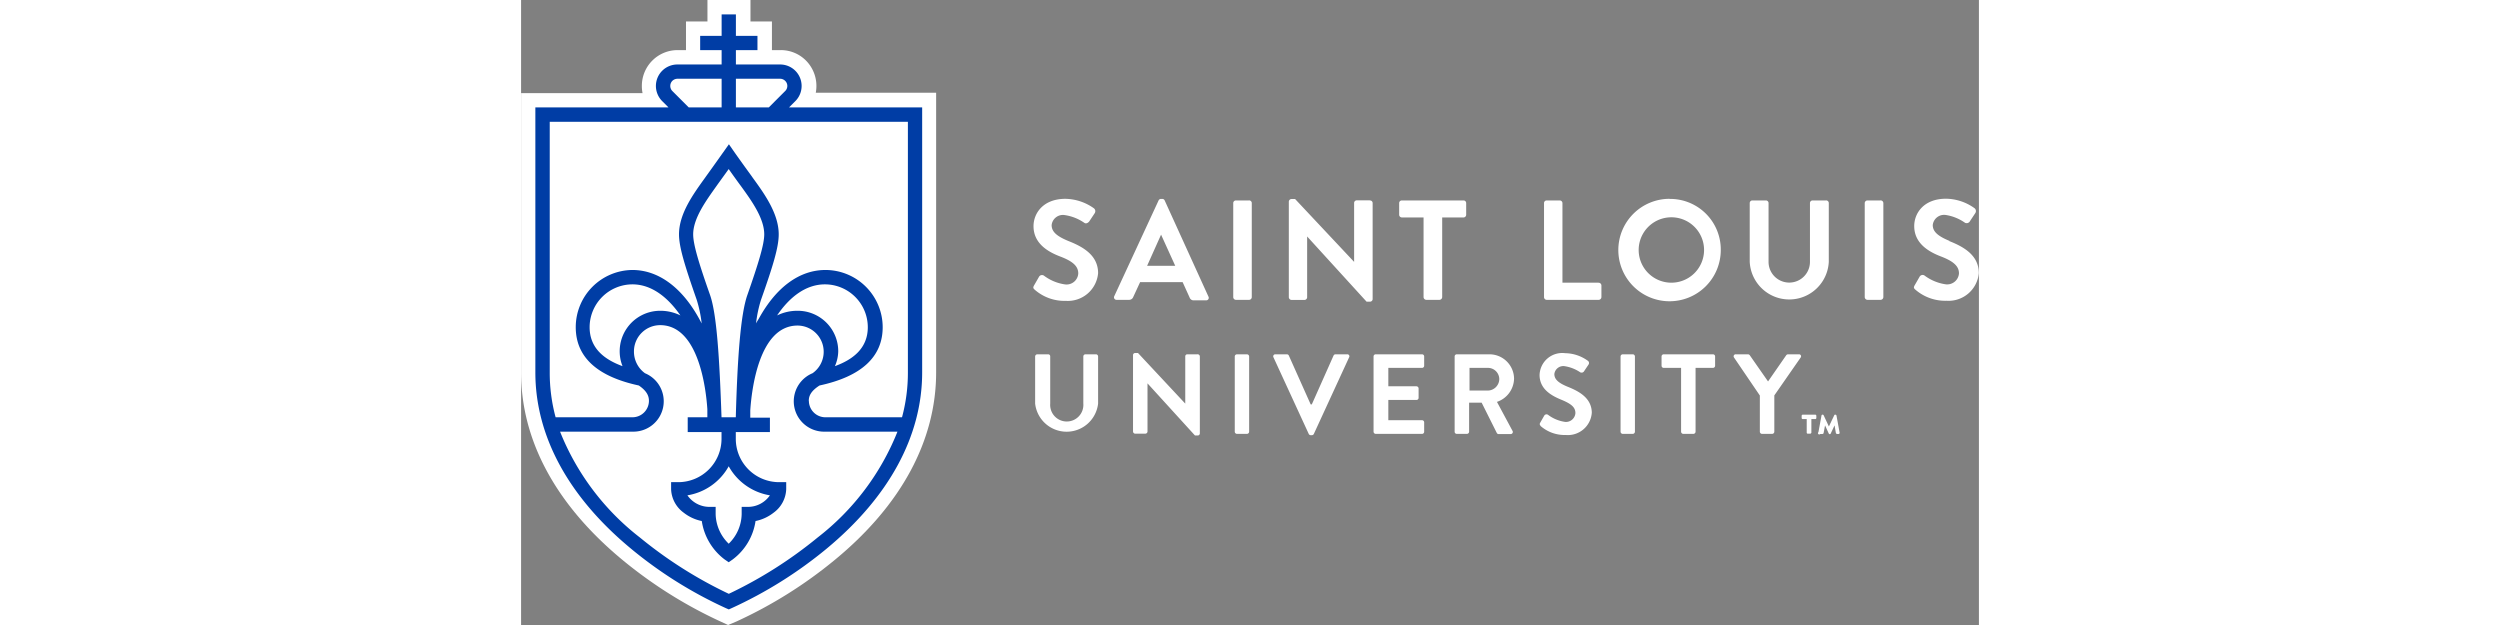 <svg id="Layer_1" data-name="Layer 1" xmlns="http://www.w3.org/2000/svg" width="200px" height="50px" viewBox="0 0 144.01 61.74"><rect x="0" y="0" width="144.01" height="61.74" fill="#808080" stroke="none"/><defs><style>.cls-1{fill:#fff;}.cls-2{fill:#003da5;}</style></defs><path class="cls-1" d="M139.4,79.34c-.91-.37-1.33-.73-1.33-1.26a.89.89,0,0,1,1-.78,3.78,3.78,0,0,1,1.56.61.29.29,0,0,0,.39-.13l.43-.64a.27.27,0,0,0-.07-.37,3.89,3.89,0,0,0-2.24-.75,2.24,2.24,0,0,0-2.53,2.15c0,1.33,1.06,2,2.11,2.43s1.43.77,1.43,1.34a.94.94,0,0,1-1,.87,3.68,3.68,0,0,1-1.7-.7.26.26,0,0,0-.38.08l-.4.7c-.1.18,0,.23.05.33a3.6,3.6,0,0,0,2.47.88,2.37,2.37,0,0,0,2.58-2.22C141.74,80.43,140.49,79.78,139.4,79.34Zm-31.69-3.21h-1a.22.22,0,0,0-.21.21v7.43a.22.22,0,0,0,.21.22h1a.22.22,0,0,0,.21-.22V76.34A.22.22,0,0,0,107.71,76.13Zm17.29,0h-4.57a.21.21,0,0,0-.22.21v7.43a.22.22,0,0,0,.22.22H125a.21.21,0,0,0,.21-.22v-.92a.21.21,0,0,0-.21-.21h-3.33v-2h2.78a.21.21,0,0,0,.21-.21v-.93a.22.22,0,0,0-.21-.21h-2.78V77.47H125a.21.21,0,0,0,.21-.21v-.92A.21.21,0,0,0,125,76.13Zm9.09,2.41a2.43,2.43,0,0,0-2.45-2.41h-3.21a.21.21,0,0,0-.21.21v7.43a.21.21,0,0,0,.21.22h1a.22.22,0,0,0,.22-.22V80.91h1.24l1.5,3a.2.2,0,0,0,.18.1h1.17a.21.21,0,0,0,.19-.33l-1.53-2.85A2.48,2.48,0,0,0,134.09,78.54Zm-2.57,1.17h-1.83V77.47h1.83a1.12,1.12,0,0,1,1.11,1.09A1.15,1.15,0,0,1,131.52,79.71ZM117.6,76.13h-1.15a.21.21,0,0,0-.19.12l-2.15,4.83H114l-2.16-4.83a.21.21,0,0,0-.19-.12h-1.14a.2.2,0,0,0-.19.29L113.81,84a.22.22,0,0,0,.2.12h.11a.22.22,0,0,0,.19-.12l3.48-7.56A.2.2,0,0,0,117.6,76.13Zm-24.78,0H91.76a.21.21,0,0,0-.22.21V81a1.64,1.64,0,1,1-3.27,0V76.34a.2.2,0,0,0-.21-.21H87a.22.22,0,0,0-.22.21V81A3.13,3.13,0,0,0,93,81V76.34A.22.22,0,0,0,92.82,76.13Zm53,0h-1a.22.22,0,0,0-.21.21v7.43a.22.22,0,0,0,.21.22h1a.22.22,0,0,0,.21-.22V76.34A.22.22,0,0,0,145.84,76.13Zm-43,0h-1a.2.2,0,0,0-.21.21V81h0l-4.67-5h-.28a.21.21,0,0,0-.21.2v7.55a.22.22,0,0,0,.21.22h1a.22.22,0,0,0,.22-.22V79h0l4.69,5.15h.27a.21.21,0,0,0,.21-.2V76.34A.22.22,0,0,0,102.79,76.13Zm59.49,0h-1.16a.23.23,0,0,0-.18.1l-1.79,2.58-1.8-2.58a.23.23,0,0,0-.18-.1H156a.2.2,0,0,0-.18.32l2.55,3.75v3.57a.22.22,0,0,0,.22.22h1a.22.22,0,0,0,.21-.22V80.19l2.6-3.74A.2.2,0,0,0,162.28,76.13Zm-8.53,0h-4.91a.21.21,0,0,0-.21.21v.92a.21.21,0,0,0,.21.21h1.72v6.3a.22.22,0,0,0,.21.22h1a.22.22,0,0,0,.22-.22v-6.3h1.72a.21.21,0,0,0,.21-.21v-.92A.21.21,0,0,0,153.75,76.13ZM99.58,60.94a.25.25,0,0,0-.24-.16H99.2a.26.26,0,0,0-.23.16L94.6,70.38a.25.25,0,0,0,.24.37h1.22a.43.43,0,0,0,.41-.28L97.15,69h4.2l.69,1.52a.41.41,0,0,0,.41.28h1.22a.25.25,0,0,0,.23-.37Zm-1.74,6.45,1.38-3.08h0l1.4,3.08ZM93,68.11c0-1.81-1.57-2.63-2.93-3.17-1.14-.47-1.66-.91-1.66-1.57a1.12,1.12,0,0,1,1.24-1,4.53,4.53,0,0,1,2,.78c.16.11.37,0,.49-.17l.53-.8a.36.36,0,0,0-.08-.47,5,5,0,0,0-2.81-.94c-2.23,0-3.16,1.45-3.16,2.7,0,1.65,1.32,2.5,2.64,3s1.78,1,1.78,1.68a1.16,1.16,0,0,1-1.27,1.08,4.52,4.52,0,0,1-2.12-.87.34.34,0,0,0-.48.1l-.5.87c-.13.23-.06.3.07.42a4.46,4.46,0,0,0,3.08,1.1A3,3,0,0,0,93,68.11Zm14.92-7.18h-1.31a.26.26,0,0,0-.26.26v9.29a.27.27,0,0,0,.26.27h1.31a.27.27,0,0,0,.26-.27V61.19A.26.26,0,0,0,107.88,60.93Zm62.37,0H169a.27.27,0,0,0-.27.26v9.29a.28.28,0,0,0,.27.27h1.3a.28.28,0,0,0,.27-.27V61.19A.27.27,0,0,0,170.25,60.93Zm-5.37,0h-1.34a.26.26,0,0,0-.26.26V67a2,2,0,1,1-4.09,0V61.19a.26.26,0,0,0-.26-.26h-1.34a.26.26,0,0,0-.26.26V67a3.91,3.91,0,0,0,7.81,0V61.19A.26.26,0,0,0,164.88,60.93Zm12.19,4c-1.14-.47-1.66-.91-1.66-1.57a1.13,1.13,0,0,1,1.24-1,4.47,4.47,0,0,1,1.95.78.37.37,0,0,0,.49-.17l.53-.8a.36.36,0,0,0-.08-.47,4.93,4.93,0,0,0-2.81-.94c-2.23,0-3.15,1.45-3.15,2.7,0,1.65,1.32,2.5,2.63,3s1.79,1,1.79,1.68a1.17,1.17,0,0,1-1.28,1.08,4.58,4.58,0,0,1-2.12-.87.34.34,0,0,0-.48.1l-.5.87c-.13.23-.06.3.07.42a4.5,4.5,0,0,0,3.09,1.1A3,3,0,0,0,180,68.11C180,66.3,178.43,65.48,177.07,64.94Zm-34.66,4.12h-3.58V61.19a.27.27,0,0,0-.26-.26h-1.3a.26.26,0,0,0-.26.26v9.29a.27.27,0,0,0,.26.27h5.14a.28.28,0,0,0,.27-.27V69.33A.28.28,0,0,0,142.41,69.06Zm7-8.28a5.06,5.06,0,1,0,5.06,5.07A5,5,0,0,0,149.45,60.78Zm0,8.28a3.23,3.23,0,0,1,0-6.45,3.23,3.23,0,1,1,0,6.45Zm-20.09-6.72V61.19a.26.26,0,0,0-.27-.26H123a.26.26,0,0,0-.26.26v1.15a.27.27,0,0,0,.26.27h2.15v7.87a.28.28,0,0,0,.26.27h1.31a.28.28,0,0,0,.27-.27V62.61h2.14A.27.27,0,0,0,129.36,62.34Zm-9.51-1.41h-1.3a.26.26,0,0,0-.26.26V67h0l-5.83-6.21h-.35a.27.27,0,0,0-.27.26v9.44a.28.28,0,0,0,.27.27h1.27a.27.27,0,0,0,.27-.27v-6h0l5.87,6.44h.34a.26.26,0,0,0,.26-.26V61.19A.26.26,0,0,0,119.85,60.93Z" transform="translate(-36 -41.13)"/><path class="cls-1" d="M163,83.86V82.53h-.39a.11.11,0,0,1-.11-.11V82.2a.11.11,0,0,1,.11-.11h1.23a.11.11,0,0,1,.11.11v.22a.11.11,0,0,1-.11.11h-.38v1.33a.12.12,0,0,1-.12.11h-.23A.1.1,0,0,1,163,83.86Zm1.15,0,.31-1.68a.1.1,0,0,1,.11-.09h0a.11.11,0,0,1,.1.06l.52,1.11.53-1.11a.1.1,0,0,1,.1-.06h0a.12.12,0,0,1,.12.09l.31,1.69a.11.11,0,0,1-.11.13H166a.14.14,0,0,1-.12-.1l-.13-.75-.38.81a.1.1,0,0,1-.09.06h0a.12.12,0,0,1-.1-.06l-.37-.81-.14.75a.13.13,0,0,1-.11.1h-.22A.11.11,0,0,1,164.14,83.83Z" transform="translate(-36 -41.13)"/><path class="cls-1" d="M55.69,102.52A44.34,44.34,0,0,1,46,96.43C39.44,91,36,84.63,36,77.92V50.33H48a3.35,3.35,0,0,1-.07-.71,3.53,3.53,0,0,1,3.53-3.54h.83V43.25h2.12V41.13h4.25v2.12h2.12v2.83h.83a3.5,3.5,0,0,1,2.5,1,3.56,3.56,0,0,1,1,3.21H77V77.92c0,6.71-3.44,13.11-10,18.51a44.15,44.15,0,0,1-9.72,6.09l-.83.35Z" transform="translate(-36 -41.13)"/><path class="cls-2" d="M56.52,101.33l-.28-.12a42.05,42.05,0,0,1-9.37-5.87c-6.19-5.12-9.46-11.14-9.46-17.42V51.74H50.56l-.62-.62a2.12,2.12,0,0,1,1.5-3.62h4.37V46.08H53.69V44.67h2.12V42.55h1.41v2.12h2.13v1.41H57.22V47.5h4.37a2.12,2.12,0,0,1,1.5,3.62l-.62.62H75.62V77.92c0,6.28-3.27,12.3-9.45,17.42a42.24,42.24,0,0,1-9.38,5.87ZM39.85,83.77a24.9,24.9,0,0,0,7.89,10.46,42.59,42.59,0,0,0,8.78,5.56,42.62,42.62,0,0,0,8.77-5.56,24.82,24.82,0,0,0,7.89-10.46H66.05A3,3,0,0,1,64.79,78a2.59,2.59,0,0,0-1.48-4.71c-3.84,0-4.54,6.44-4.67,8.37,0,.28,0,.53,0,.73h1.94v1.42H57.21v.68a4.28,4.28,0,0,0,4.27,4.27h.71v.7a3,3,0,0,1-1.25,2.32,4.25,4.25,0,0,1-1.78.82,5.79,5.79,0,0,1-2.25,3.79l-.4.28-.41-.28a5.83,5.83,0,0,1-2.25-3.79,4.25,4.25,0,0,1-1.78-.82,3,3,0,0,1-1.25-2.31v-.71h.71a4.28,4.28,0,0,0,4.27-4.27v-.68H52.46V82.35H54.4c0-.22,0-.49,0-.8-.13-2-.86-8.3-4.66-8.3a2.59,2.59,0,0,0-2.59,2.58A2.63,2.63,0,0,0,48.24,78,3,3,0,0,1,47,83.77Zm12.58,6.29a2.65,2.65,0,0,0,2.09,1.14h.7v.71a4.19,4.19,0,0,0,1.29,2.93,4.17,4.17,0,0,0,1.28-2.93V91.2h.71a2.63,2.63,0,0,0,2.08-1.14,5.7,5.7,0,0,1-4.07-2.87A5.7,5.7,0,0,1,52.43,90.06Zm12-9.33a1.63,1.63,0,0,0,1.63,1.62h7.57a16.89,16.89,0,0,0,.58-4.43V53.16H38.83V77.92a16.89,16.89,0,0,0,.58,4.43H47a1.63,1.63,0,0,0,1.63-1.62c0-.52-.24-1-1-1.52-4.14-.89-6.23-2.83-6.23-5.76A5.65,5.65,0,0,1,47,67.8c2.54,0,4.87,1.7,6.57,4.78l.27.5a12.38,12.38,0,0,0-.49-2.33c-1.18-3.38-1.75-5.21-1.75-6.47,0-2.06,1.43-4,2.58-5.6l.12-.17c.86-1.19,1.64-2.3,1.65-2.31l.58-.82.57.82s.79,1.12,1.66,2.31l.11.16c1.15,1.58,2.58,3.55,2.58,5.61,0,1.27-.56,3.1-1.75,6.47a12.21,12.21,0,0,0-.49,2.33c.09-.19.19-.32.29-.5,1.7-3.08,4-4.78,6.57-4.78a5.66,5.66,0,0,1,5.65,5.65c0,2.93-2.1,4.87-6.24,5.76C64.66,79.74,64.42,80.21,64.42,80.73ZM55.8,82.35h1.41c.16-5.82.47-10.16,1.14-12.07,1.1-3.15,1.67-5,1.67-6,0-1.6-1.28-3.36-2.31-4.78l-.12-.16c-.4-.55-.79-1.09-1.08-1.51l-1.09,1.51-.12.17c-1,1.41-2.3,3.17-2.3,4.77,0,1,.56,2.85,1.67,6C55.33,72.17,55.6,76.53,55.8,82.35ZM47,69.22a4.24,4.24,0,0,0-4.23,4.23c0,2.14,1.55,3.23,3.25,3.85a4,4,0,0,1,3.72-5.47,4.48,4.48,0,0,1,2,.46C50.48,70.47,48.87,69.22,47,69.22Zm16.33,2.61a4,4,0,0,1,4,4A3.81,3.81,0,0,1,67,77.3c1.7-.62,3.25-1.71,3.25-3.85a4.24,4.24,0,0,0-4.23-4.23c-1.89,0-3.5,1.25-4.73,3.07A4.54,4.54,0,0,1,63.31,71.83ZM57.22,51.74h3.25l1.62-1.62a.7.7,0,0,0,0-1,.71.71,0,0,0-.5-.21H57.22Zm-4.66,0h3.25V48.91H51.44a.73.73,0,0,0-.5.21.72.72,0,0,0,0,1Z" transform="translate(-36 -41.13)"/></svg>